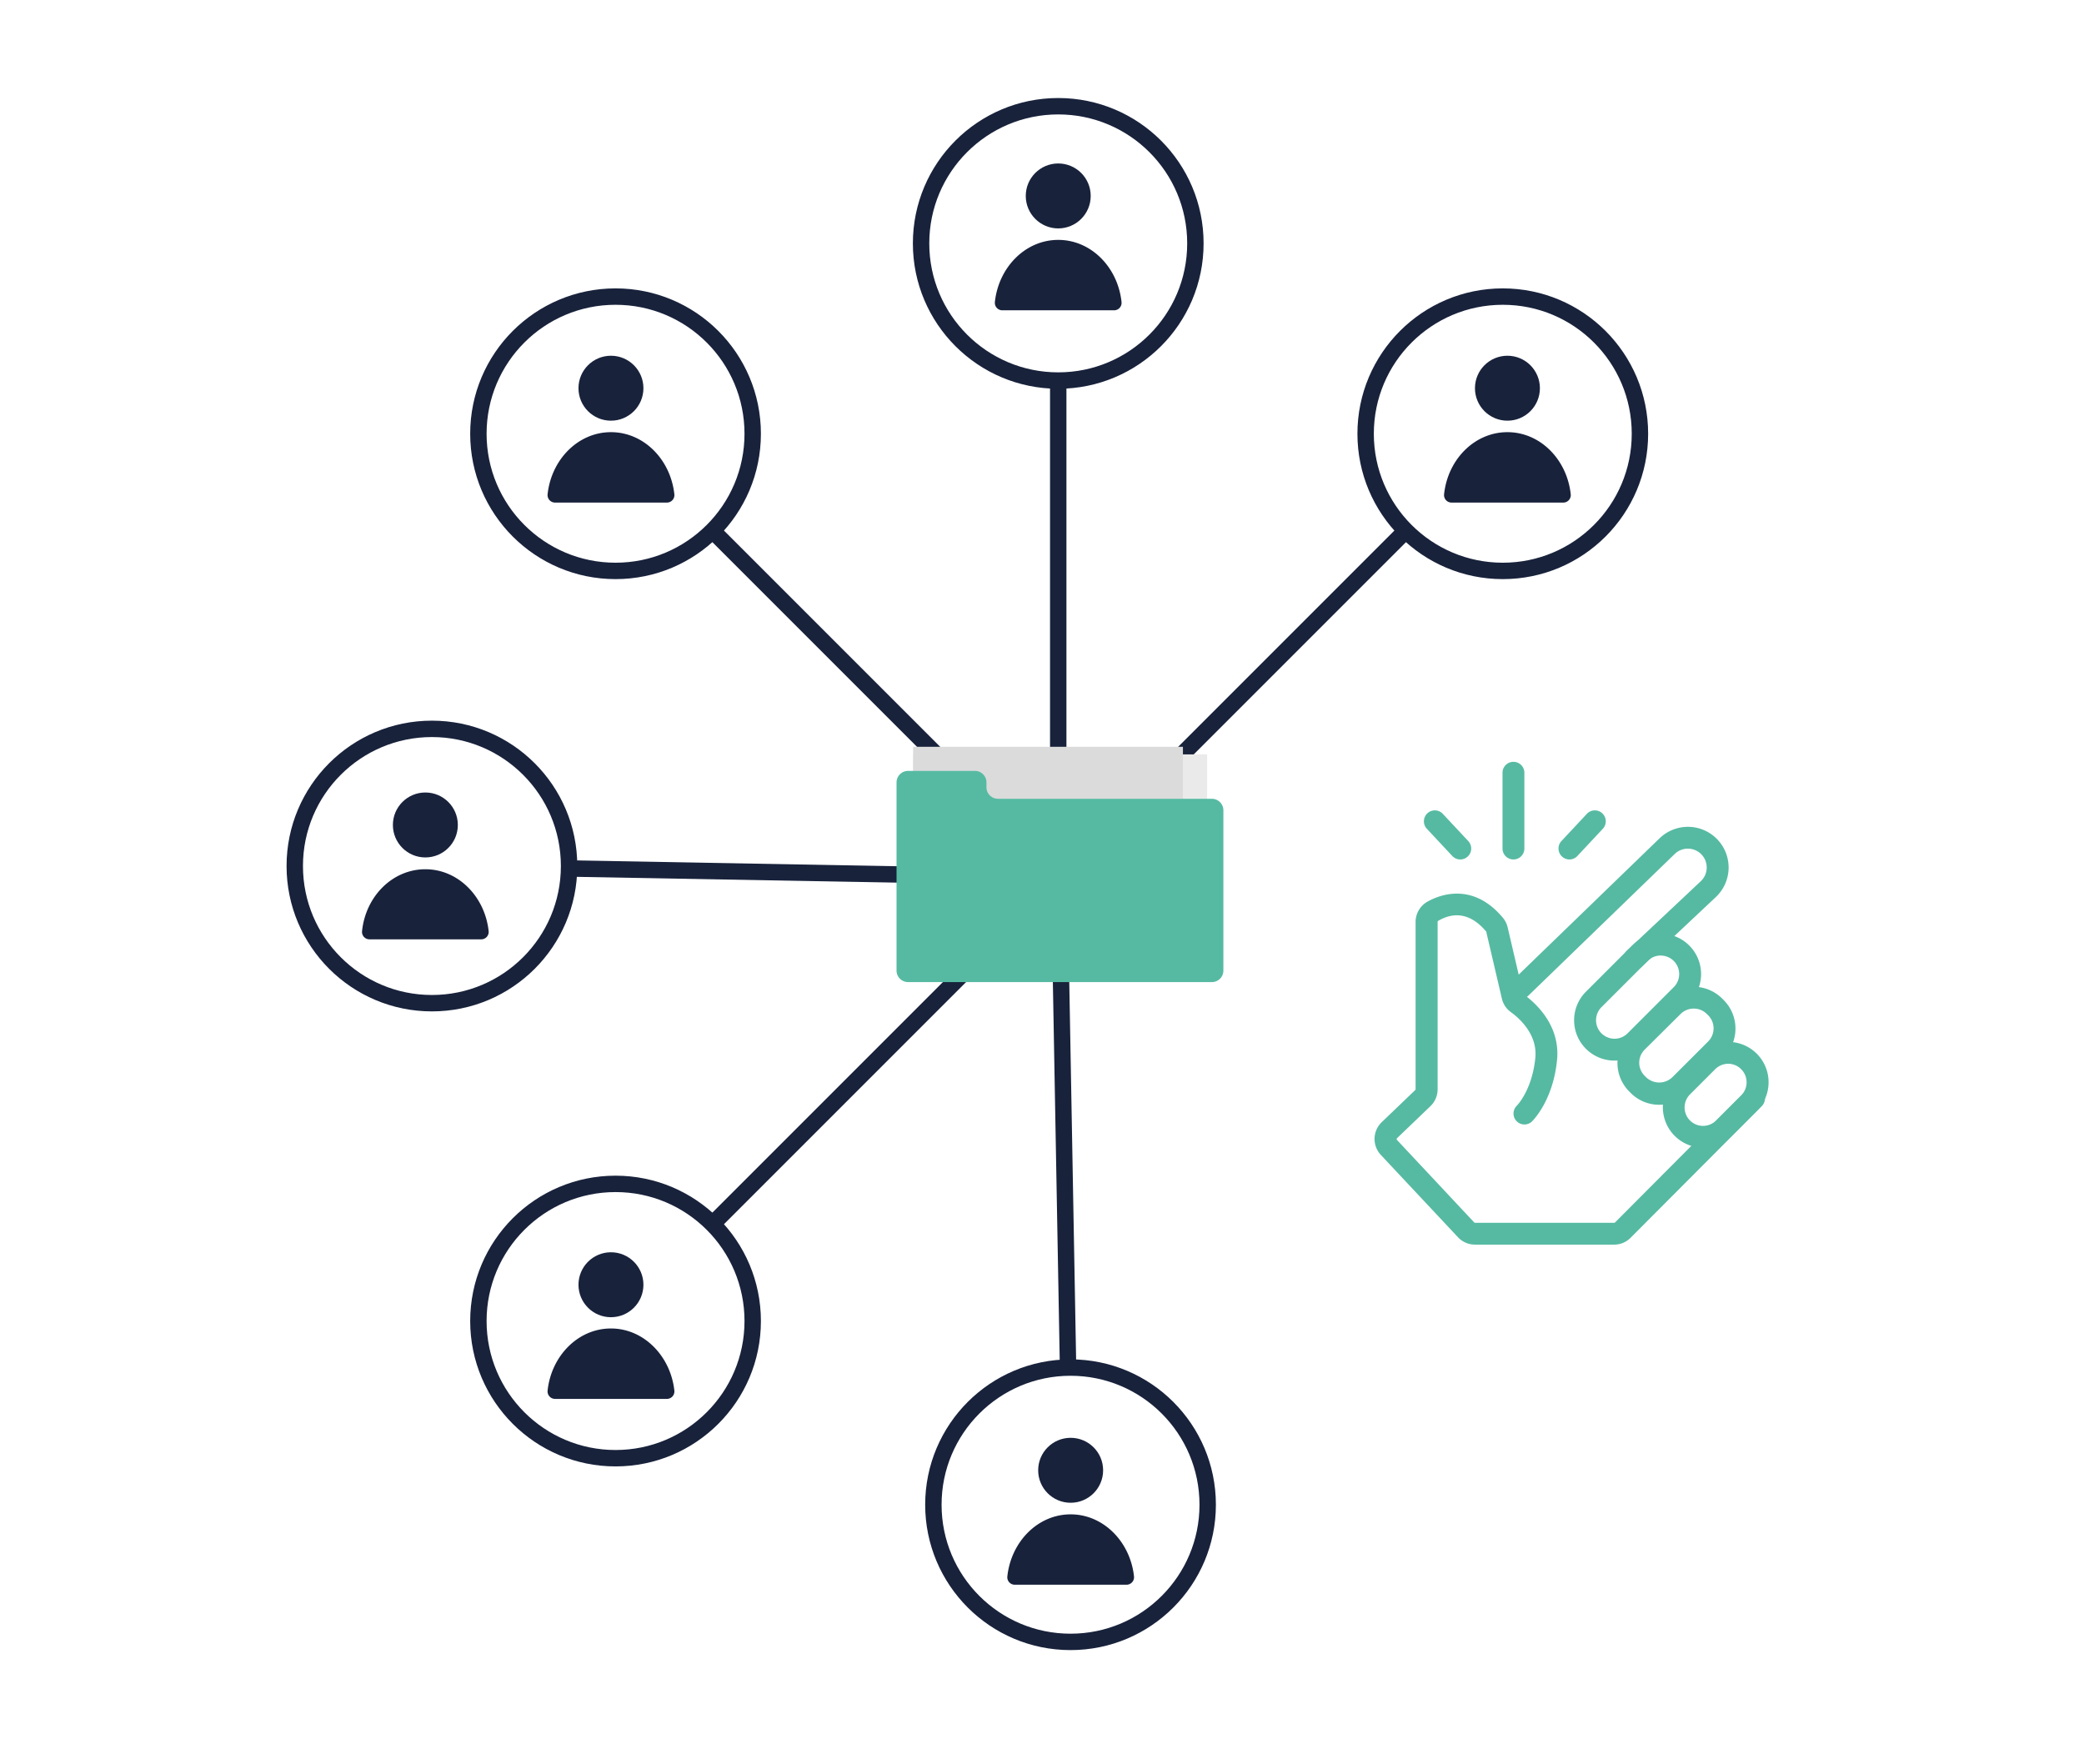<svg id="Calque_1" data-name="Calque 1" xmlns="http://www.w3.org/2000/svg" viewBox="0 0 381.22 322.69"><defs><style>.cls-1{fill:#56baa2;}.cls-2{fill:none;stroke:#18223b;stroke-miterlimit:10;stroke-width:3px;}.cls-3{fill:#18223b;}.cls-4{fill:#eaeaea;}.cls-5{fill:#dbdbdb;}</style></defs><path class="cls-1" d="M295.23,227.66H269.8a4.25,4.25,0,0,1-3.1-1.35l-14.1-15.05a4.26,4.26,0,0,1,.16-6l6.11-5.86a.23.23,0,0,0,.08-.18V168.63A4.26,4.26,0,0,1,261,165c1.82-1.07,8.19-4,13.93,2.89a4.19,4.19,0,0,1,.86,1.74l2.83,12.11a.31.31,0,0,0,.1.15c2.06,1.47,6.77,5.59,6.1,12.07-.76,7.48-4.48,11.08-4.64,11.23a2,2,0,0,1-2.76-2.89c.14-.14,2.82-2.87,3.43-8.75.45-4.39-3-7.35-4.46-8.41a4.2,4.2,0,0,1-1.66-2.49l-2.83-12.11a.94.94,0,0,1,0-.1c-3.32-4-6.63-3.29-8.82-2a.22.22,0,0,0-.1.2v30.62a4.27,4.27,0,0,1-1.31,3.07l-6.11,5.86a.24.24,0,0,0,0,.34l14.1,15.06a.27.27,0,0,0,.18.08h25.43a.26.26,0,0,0,.17-.07l24-24.09a2,2,0,1,1,2.83,2.83l-24,24.08A4.19,4.19,0,0,1,295.23,227.66Z"/><path class="cls-1" d="M311.55,209.93a7.39,7.39,0,0,1-5.22-12.6l4.59-4.59a7.38,7.38,0,0,1,10.44,10.44l-4.59,4.59A7.36,7.36,0,0,1,311.55,209.93Zm4.59-15.35a3.38,3.38,0,0,0-2.39,1l-4.59,4.59a3.36,3.36,0,0,0-1,2.39,3.37,3.37,0,0,0,5.76,2.39l4.59-4.59a3.38,3.38,0,0,0,0-4.78A3.34,3.34,0,0,0,316.14,194.58Z"/><path class="cls-1" d="M303.52,202.08a7.33,7.33,0,0,1-5.22-2.16l-.27-.27a7.4,7.4,0,0,1,0-10.44l6.56-6.56a7.4,7.4,0,0,1,10.44,0l.28.28a7.39,7.39,0,0,1,0,10.43l-6.56,6.56A7.35,7.35,0,0,1,303.52,202.08Zm6.28-17.59a3.38,3.38,0,0,0-2.39,1L300.85,192a3.38,3.38,0,0,0,0,4.78l.27.27a3.47,3.47,0,0,0,4.79,0l6.56-6.55a3.39,3.39,0,0,0,0-4.79l-.28-.27A3.34,3.34,0,0,0,309.8,184.49Z"/><path class="cls-1" d="M295.33,194a7.38,7.38,0,0,1-5.22-12.6l8.46-8.46A7.38,7.38,0,0,1,309,183.41l-8.46,8.46A7.36,7.36,0,0,1,295.33,194Zm8.46-19.22a3.34,3.34,0,0,0-2.39,1l-8.46,8.46a3.38,3.38,0,0,0,4.78,4.78l8.46-8.46a3.38,3.38,0,0,0-2.39-5.77Z"/><path class="cls-1" d="M278.22,182.7a2,2,0,0,1-1.43-.61,2,2,0,0,1,0-2.83l26.8-25.93a7.45,7.45,0,0,1,10.48.13,7.43,7.43,0,0,1-.2,10.63l-13.49,12.68a2,2,0,1,1-2.74-2.91l13.49-12.68a3.44,3.44,0,1,0-4.75-5l-26.8,25.94A2,2,0,0,1,278.22,182.7Z"/><path class="cls-1" d="M267.12,157.21a2,2,0,0,1-1.46-.64l-4.6-4.92a2,2,0,1,1,2.92-2.73l4.6,4.92a2,2,0,0,1-1.46,3.37Z"/><path class="cls-1" d="M287.09,157.21a2,2,0,0,1-1.36-.54,2,2,0,0,1-.1-2.83l4.6-4.92a2,2,0,1,1,2.92,2.73l-4.6,4.92A2,2,0,0,1,287.09,157.21Z"/><path class="cls-1" d="M276.85,157.21a2,2,0,0,1-2-2V141.35a2,2,0,0,1,4,0v13.86A2,2,0,0,1,276.85,157.21Z"/><line class="cls-2" x1="193.58" y1="159.29" x2="193.58" y2="68.32"/><circle class="cls-2" cx="193.58" cy="44.52" r="25.09"/><circle class="cls-3" cx="193.58" cy="35.84" r="5.94"/><path class="cls-3" d="M193.58,43.88c-6,0-10.91,5-11.59,11.37a1.37,1.37,0,0,0,1.36,1.51H203.8a1.37,1.37,0,0,0,1.36-1.51C204.48,48.85,199.56,43.88,193.58,43.88Z"/><line class="cls-2" x1="193.75" y1="160.49" x2="129.43" y2="96.17"/><circle class="cls-2" cx="112.6" cy="79.34" r="25.09"/><circle class="cls-3" cx="111.76" cy="71.01" r="5.94"/><path class="cls-3" d="M111.76,79.05c-6,0-10.91,5-11.59,11.37a1.37,1.37,0,0,0,1.36,1.51H122a1.37,1.37,0,0,0,1.36-1.51C122.66,84,117.73,79.05,111.76,79.05Z"/><line class="cls-2" x1="193.75" y1="160.49" x2="102.8" y2="158.84"/><circle class="cls-2" cx="79.01" cy="158.41" r="25.09"/><circle class="cls-3" cx="77.81" cy="150.9" r="5.94"/><path class="cls-3" d="M77.81,159c6,0,10.91,5,11.58,11.36A1.36,1.36,0,0,1,88,171.82H67.59a1.36,1.36,0,0,1-1.36-1.51C66.9,163.91,71.83,159,77.81,159Z"/><line class="cls-2" x1="193.75" y1="160.49" x2="129.43" y2="224.81"/><circle class="cls-2" cx="112.6" cy="241.64" r="25.09"/><circle class="cls-3" cx="111.76" cy="235" r="5.94"/><path class="cls-3" d="M111.76,243c-6,0-10.91,5-11.59,11.37a1.37,1.37,0,0,0,1.36,1.51H122a1.37,1.37,0,0,0,1.36-1.51C122.66,248,117.73,243,111.76,243Z"/><line class="cls-2" x1="193.75" y1="160.49" x2="195.4" y2="251.44"/><circle class="cls-2" cx="195.83" cy="275.24" r="25.09"/><circle class="cls-3" cx="195.85" cy="268.94" r="5.94"/><path class="cls-3" d="M195.85,277c-6,0-10.9,5-11.58,11.36a1.36,1.36,0,0,0,1.36,1.51h20.45a1.37,1.37,0,0,0,1.36-1.51C206.76,282,201.83,277,195.85,277Z"/><line class="cls-2" x1="193.75" y1="160.49" x2="258.07" y2="96.17"/><circle class="cls-2" cx="274.9" cy="79.34" r="25.09"/><circle class="cls-3" cx="275.75" cy="71.01" r="5.94"/><path class="cls-3" d="M275.75,79.05c6,0,10.9,5,11.58,11.37A1.37,1.37,0,0,1,286,91.93H265.52a1.37,1.37,0,0,1-1.36-1.51C264.84,84,269.77,79.05,275.75,79.05Z"/><rect class="cls-4" x="167.04" y="137.99" width="53.78" height="31.95"/><rect class="cls-5" x="167.04" y="136.6" width="49.35" height="31.95"/><path class="cls-1" d="M164,177.49V143.12a2.12,2.12,0,0,1,2.11-2.11h12.23a2.11,2.11,0,0,1,2.11,2.11V144a2.11,2.11,0,0,0,2.11,2.11h39.12a2.11,2.11,0,0,1,2.11,2.11v29.31a2.1,2.1,0,0,1-2.11,2.11H166.14A2.11,2.11,0,0,1,164,177.49Z"/></svg>